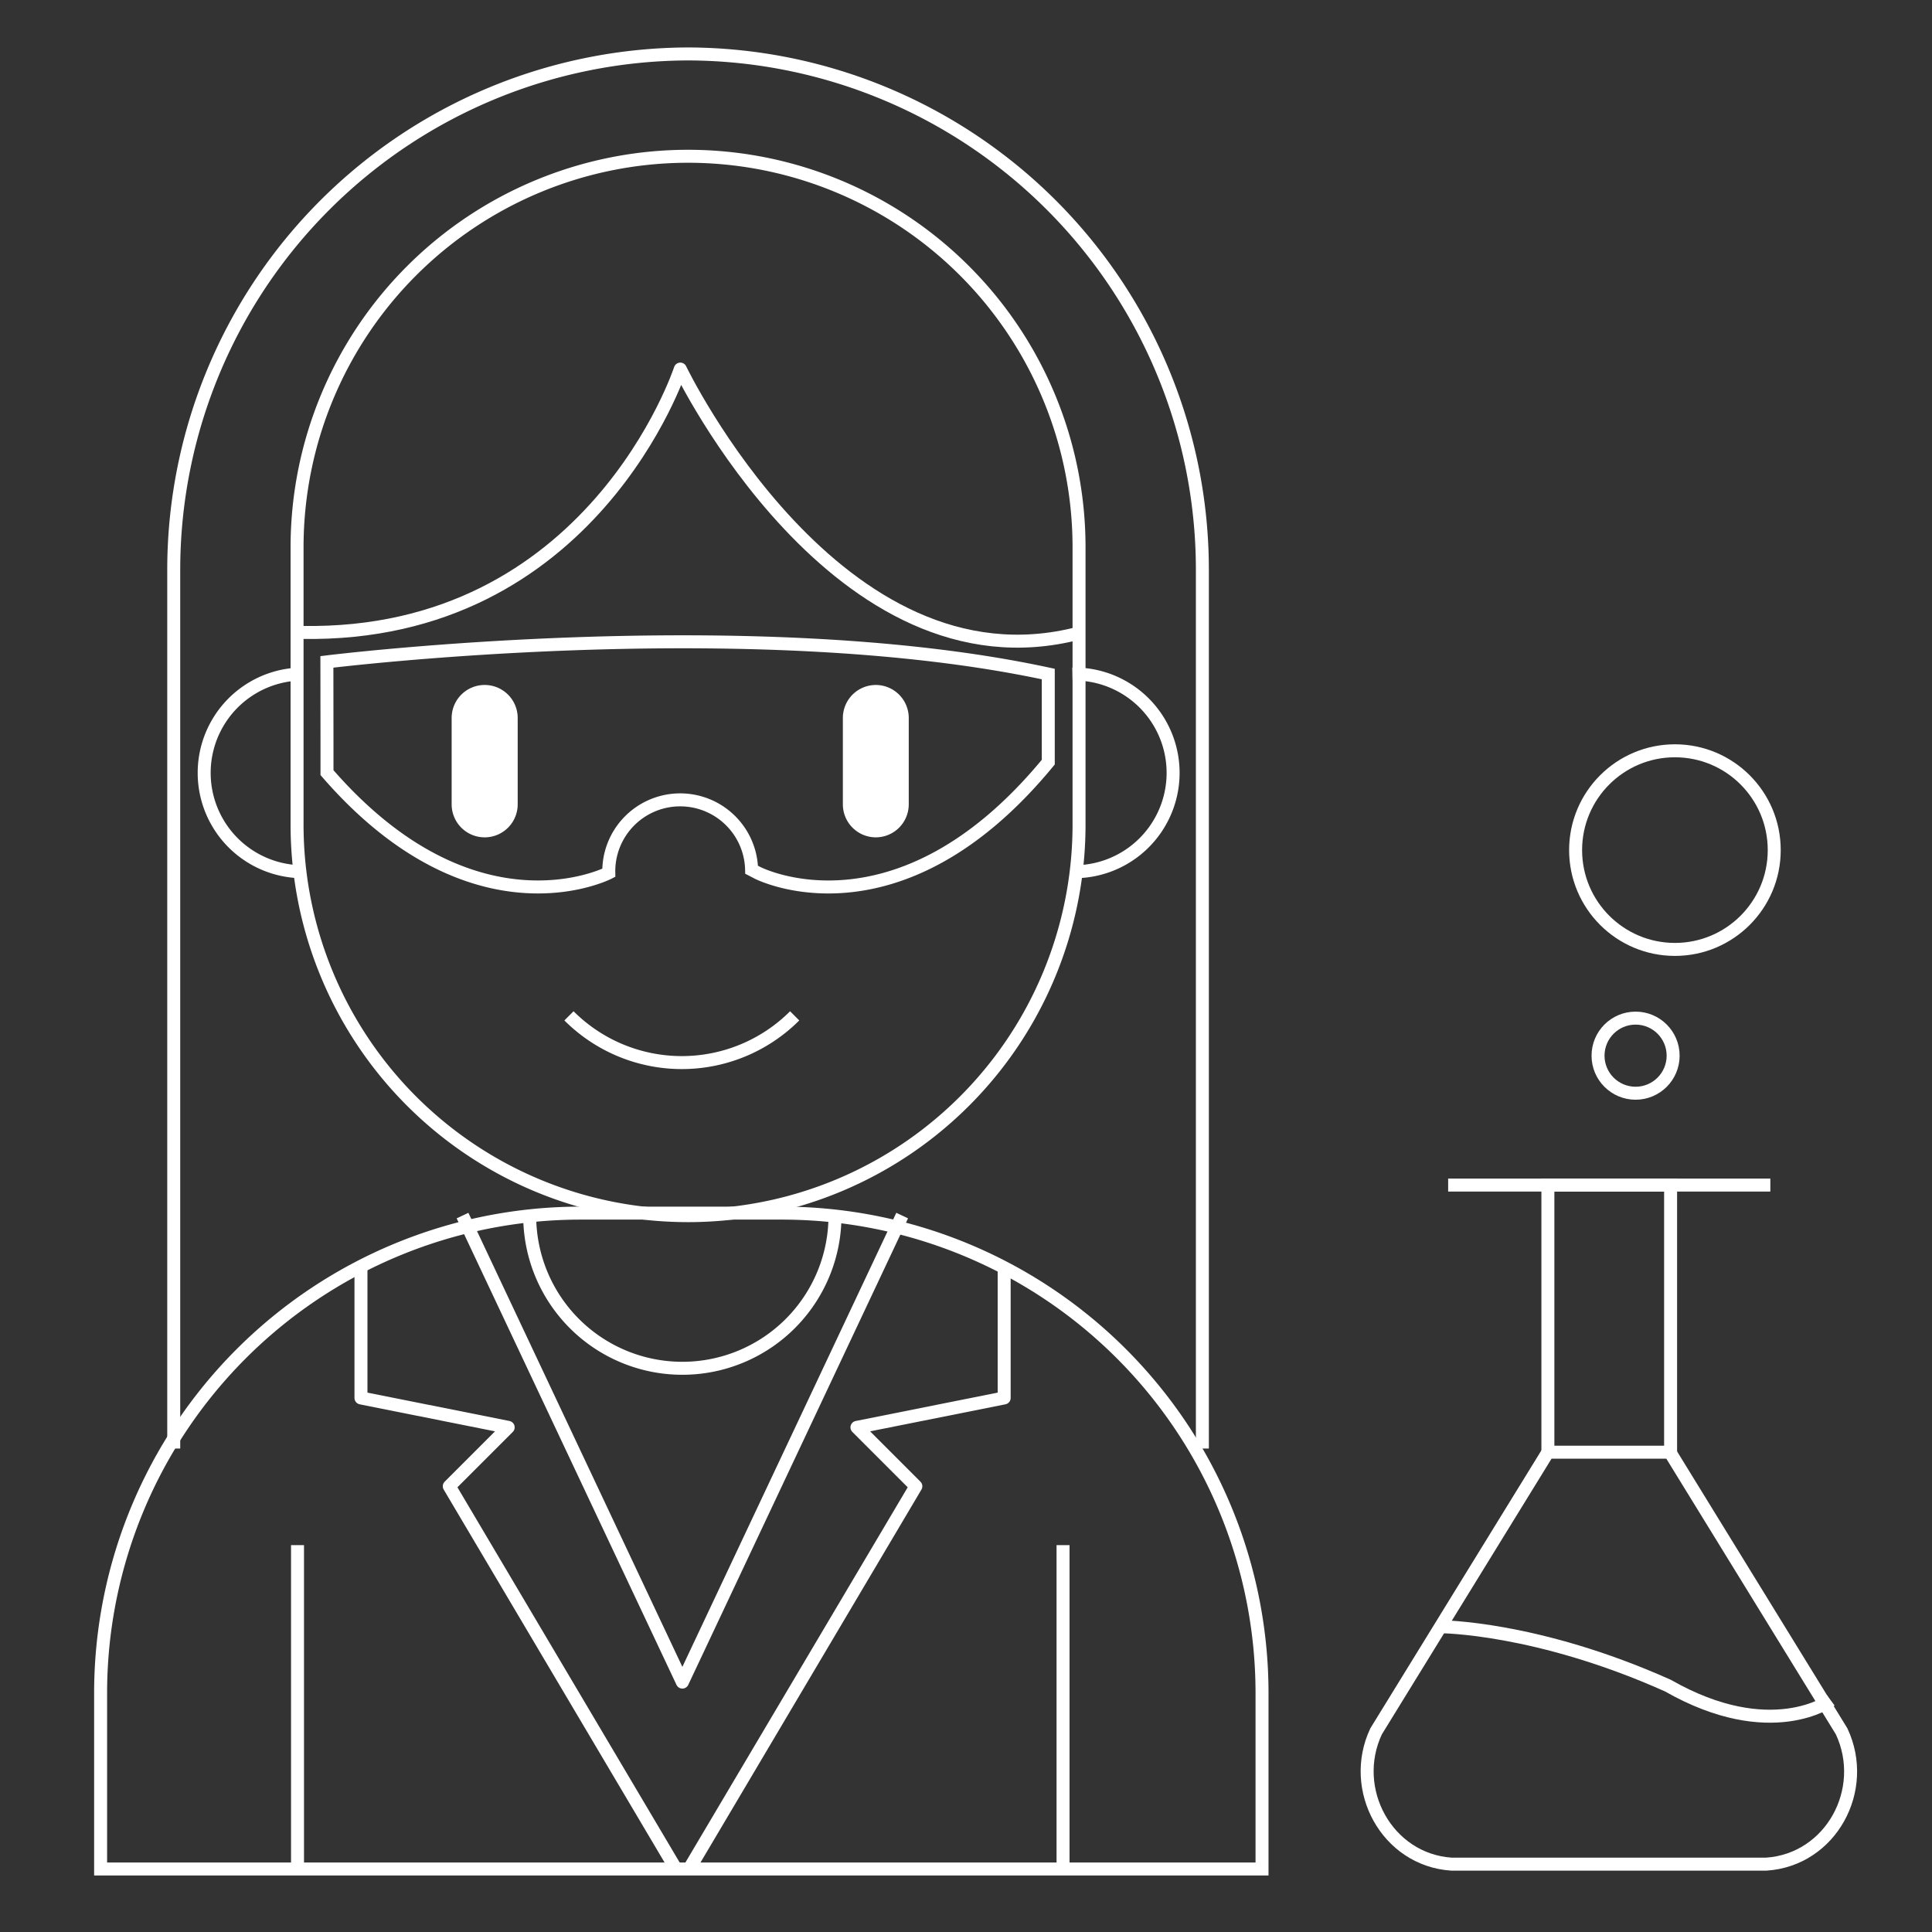 <?xml version="1.0" encoding="UTF-8"?> <svg xmlns="http://www.w3.org/2000/svg" xmlns:xlink="http://www.w3.org/1999/xlink" id="Слой_1" data-name="Слой 1" viewBox="0 0 595.28 595.28"><rect x="0" y="0" width="595.28" height="595.28" fill="#333333" stroke="none"/> <defs> <style>.cls-1,.cls-3,.cls-4{fill:none;}.cls-2{clip-path:url(#clip-path);}.cls-3,.cls-4{stroke:#fff;stroke-width:4px;}.cls-3{stroke-miterlimit:10;}.cls-4{stroke-linejoin:round;}.cls-5{fill:#fff;}</style> <clipPath id="clip-path"> <rect class="cls-1" width="595.28" height="595.28"></rect> </clipPath> </defs> <title>icons</title> <g class="cls-2"> <path class="cls-3" d="M212,48.15h0A120.47,120.47,0,0,1,332.47,168.63v85.45A120.47,120.47,0,0,1,212,374.56h0A120.48,120.48,0,0,1,91.53,254.08V168.63A120.48,120.48,0,0,1,212,48.15Z"></path> <path class="cls-3" d="M53.53,446.32V175.17A159,159,0,0,1,212,16.62h0A158.94,158.94,0,0,1,370.47,175.17V446.32"></path> <path class="cls-3" d="M388.85,575.87V521.26A147.92,147.92,0,0,0,241.36,373.78H178.48A147.93,147.93,0,0,0,31,521.26v54.61Z"></path> <line class="cls-3" x1="91.67" y1="575.87" x2="91.67" y2="476.08"></line> <line class="cls-3" x1="327.54" y1="575.87" x2="327.54" y2="476.08"></line> <path class="cls-3" d="M92.82,268.59a30.46,30.46,0,0,1,0-60.91"></path> <path class="cls-3" d="M330.44,207.68a30.46,30.46,0,1,1,0,60.91"></path> <path class="cls-4" d="M244.85,313a49.18,49.18,0,0,1-69.54,0h0"></path> <path class="cls-5" d="M149.34,211.05h0a10.17,10.17,0,0,1,10.17,10.17v26.59A10.17,10.17,0,0,1,149.34,258h0a10.17,10.17,0,0,1-10.18-10.17V221.22A10.17,10.17,0,0,1,149.34,211.05Z"></path> <path class="cls-5" d="M269.87,211.05h0A10.17,10.17,0,0,1,280,221.22v26.59A10.17,10.17,0,0,1,269.87,258h0a10.17,10.17,0,0,1-10.17-10.17V221.22A10.17,10.17,0,0,1,269.87,211.05Z"></path> <path class="cls-4" d="M92.82,194.86c89.74,1.65,116.79-81.14,116.79-81.14S258,214.45,332.43,195.08"></path> <polyline class="cls-4" points="277.97 374.54 210.25 518.28 142.51 374.54"></polyline> <polyline class="cls-4" points="309.4 390.52 309.4 430.73 264.04 439.79 282.19 457.94 212.32 575.87"></polyline> <polyline class="cls-4" points="111.22 390.52 111.22 430.73 156.58 439.79 138.43 457.94 208.28 575.87"></polyline> <path class="cls-3" d="M100.75,228.11v9.95c45.36,52.33,86.83,30.87,86.83,30.87a22,22,0,0,1,44-.95l1.83.95s43.16,22.34,89.58-34.1V207.68c-92.25-19.9-222.27-3.74-222.27-3.74Z"></path> <path class="cls-3" d="M514.54,447.45H476.93l-52.93,86c-8.44,17.91,3.35,39.57,23.17,40.92h97.09c19.9-1.35,31.61-22.95,23.17-40.92Z"></path> <polyline class="cls-3" points="476.93 447.45 476.93 365.14 514.74 365.14 514.74 447.45"></polyline> <line class="cls-3" x1="446.2" y1="365.14" x2="545.47" y2="365.14"></line> <path class="cls-3" d="M443.79,501.22s29.58,0,70.09,18.13c31.85,18.16,50.2,4.54,50.2,4.54"></path> <circle class="cls-3" cx="516.07" cy="261.93" r="30.6"></circle> <circle class="cls-3" cx="503.95" cy="325.27" r="11.57"></circle> <path class="cls-3" d="M257.27,374.56a47,47,0,0,1-94.06,0"></path> </g> </svg> 
